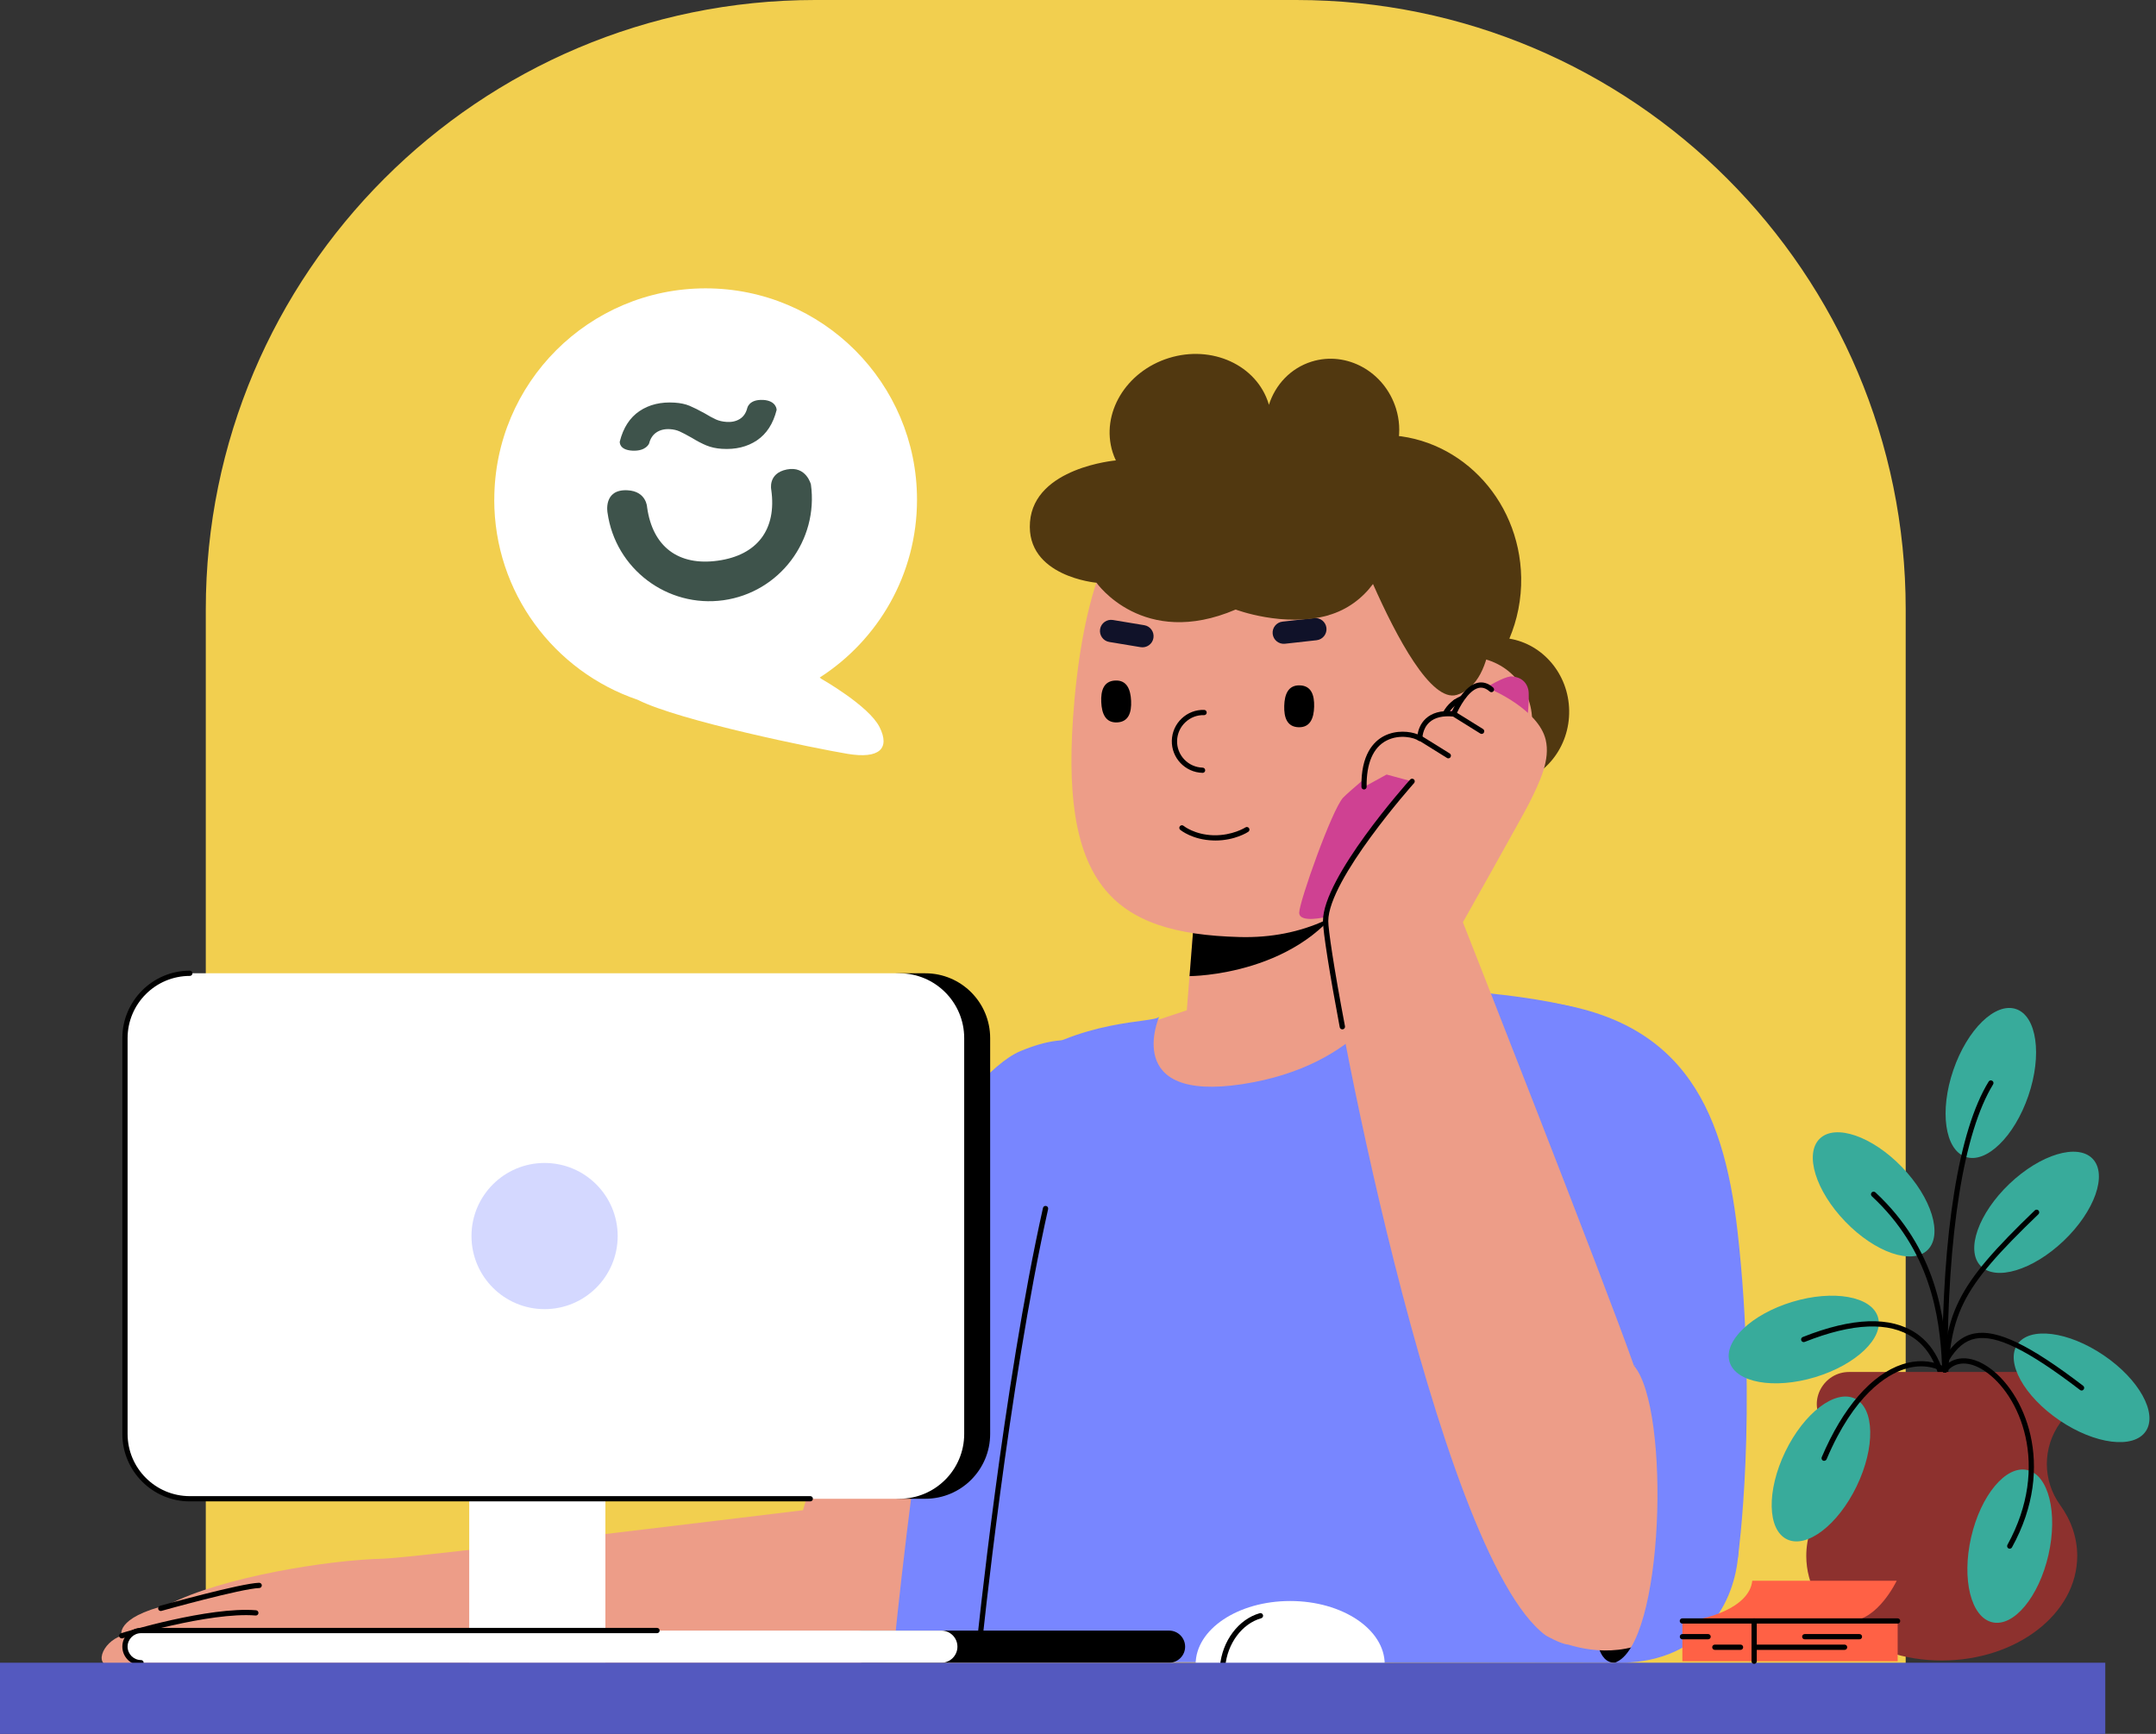 <svg width="322" height="259" viewBox="0 0 322 259" fill="none" xmlns="http://www.w3.org/2000/svg">
<rect x="0" y="0" width="322" height="259" fill="#333333" stroke="none"/>
<g clip-path="url(#clip0_2132_8729)">
<path d="M121.753 0H193.599C243.837 0 284.617 40.781 284.617 91.019V254.22H30.735V91.019C30.735 40.781 71.523 0 121.753 0Z" fill="#F2CF4F"/>
<path d="M112.335 248.82C140.951 248.601 143.494 249.299 148.627 233.312C152.912 219.969 163.766 179.338 163.766 179.338C166.984 164.481 164.496 158.422 148.54 165.101C135.182 170.689 123.59 213.581 119.925 225.589C119.925 225.589 61.446 232.739 57.31 232.825C49.084 233.006 33.223 235.549 25.131 239.701C17.039 241.655 18.169 244.339 18.169 244.339C15.234 245.265 13.68 249.213 17.235 248.907C20.791 248.601 82.268 249.048 112.328 248.82H112.335Z" fill="#ED9D88"/>
<path d="M124.799 209.013C124.799 209.013 124.234 210.19 123.771 212.49C123.771 212.49 143.117 221.673 151.923 222.301C151.923 222.301 152.991 218.345 153.218 217.772C154.027 215.716 124.799 209.013 124.799 209.013Z" fill="black"/>
<path d="M121.534 209.861C126.902 187.092 143.776 160.619 152.402 157.009C168.358 150.33 169.755 165.273 166.537 180.123C161.687 203.205 157.912 218.565 157.912 218.565C157.912 218.565 130.246 214.162 121.534 209.853V209.861Z" fill="#7886FF"/>
<path d="M18.177 244.731C18.012 244.731 17.855 244.622 17.8 244.457C17.738 244.253 17.855 244.033 18.059 243.97C18.593 243.805 31.221 239.96 38.238 240.533C38.45 240.548 38.614 240.737 38.599 240.956C38.583 241.176 38.403 241.333 38.175 241.317C31.3 240.752 18.42 244.684 18.295 244.724C18.256 244.739 18.216 244.739 18.177 244.739V244.731Z" fill="black"/>
<path d="M24.009 240.642C23.836 240.642 23.679 240.532 23.632 240.352C23.577 240.14 23.695 239.928 23.907 239.865C24.401 239.732 35.962 236.506 38.701 236.428C38.921 236.436 39.101 236.593 39.101 236.812C39.101 237.032 38.936 237.213 38.717 237.213C36.08 237.291 24.236 240.587 24.119 240.627C24.079 240.635 24.048 240.642 24.009 240.642Z" fill="black"/>
<path d="M178.443 135.771L177.25 150.911L167.016 154.309C167.016 154.309 170.092 177.753 190.875 176.717C211.658 175.681 214.381 147.465 214.381 147.465H203.48L207.381 122.452L178.443 135.763V135.771Z" fill="#ED9D88"/>
<path d="M177.658 145.809C177.658 145.809 194.744 145.809 201.8 132.953L178.451 135.779L177.658 145.817V145.809Z" fill="black"/>
<path d="M250.61 221.61L243.13 248.373L133.307 248.24C133.307 248.24 141.006 167.11 151.225 159.544C161.443 151.97 172.447 152.889 173.13 151.86C173.13 151.86 167.487 164.701 185.538 161.946C203.59 159.191 208.26 147.473 208.26 147.473C208.26 147.473 225.291 147.818 235.509 150.573C245.728 153.328 250.618 221.618 250.618 221.618L250.61 221.61Z" fill="#7886FF"/>
<path d="M146.233 246.356C146.233 246.356 146.209 246.356 146.194 246.356C145.982 246.333 145.825 246.144 145.841 245.925C145.88 245.54 149.851 206.878 155.769 180.437C155.816 180.225 156.028 180.092 156.24 180.139C156.452 180.186 156.585 180.398 156.538 180.61C150.628 207.004 146.657 245.619 146.618 246.003C146.594 246.207 146.429 246.356 146.225 246.356H146.233Z" fill="black"/>
<path d="M234.356 106.12C234.262 100.665 230.4 96.207 225.424 95.398C226.601 92.612 227.245 89.52 227.19 86.271C226.978 74.31 217.56 64.782 206.148 64.986C194.744 65.19 185.672 75.047 185.884 87.008C186.095 98.97 195.514 108.498 206.925 108.294C209.17 108.254 211.313 107.831 213.322 107.101C213.385 107.995 213.534 108.859 213.785 109.675C208.809 110.632 205.089 115.239 205.183 120.718C205.293 126.824 210.096 131.682 215.92 131.58C221.743 131.478 226.366 126.447 226.264 120.341C226.24 119.234 226.068 118.167 225.754 117.162C230.73 116.205 234.45 111.598 234.356 106.12Z" fill="#513810"/>
<path d="M160.462 104.699C157.951 132.286 166.137 139.468 185.138 139.97C204.139 140.48 215.394 124.76 215.928 105.029C216.461 85.29 206.062 68.988 187.061 68.478C168.06 67.968 162.244 85.031 160.454 104.699H160.462Z" fill="#ED9D88"/>
<path d="M196.636 95.634C197.546 95.532 198.206 94.708 198.104 93.797C198.002 92.887 197.178 92.228 196.267 92.33L191.542 92.856C190.632 92.958 189.973 93.782 190.075 94.692C190.177 95.603 191.001 96.262 191.911 96.16L196.636 95.634Z" fill="#101229"/>
<path d="M165.666 95.893C164.763 95.744 164.151 94.888 164.3 93.978C164.449 93.075 165.305 92.463 166.215 92.612L170.901 93.389C171.803 93.538 172.416 94.394 172.266 95.304C172.117 96.207 171.262 96.819 170.351 96.67L165.666 95.893Z" fill="#101229"/>
<path d="M179.597 115.444H179.589C176.999 115.373 174.943 113.207 175.013 110.617C175.045 109.361 175.571 108.192 176.481 107.328C177.391 106.465 178.592 106.002 179.84 106.041C180.06 106.041 180.225 106.229 180.225 106.441C180.225 106.661 180.044 106.826 179.824 106.826C178.765 106.787 177.784 107.179 177.023 107.901C176.261 108.623 175.83 109.596 175.798 110.64C175.767 111.684 176.151 112.681 176.873 113.442C177.596 114.204 178.569 114.635 179.613 114.667C179.832 114.667 179.997 114.855 179.997 115.067C179.997 115.279 179.817 115.451 179.605 115.451L179.597 115.444Z" fill="black"/>
<path d="M181.504 125.545C181.41 125.545 181.316 125.545 181.222 125.545C178.098 125.458 176.348 124.014 176.269 123.959C176.104 123.818 176.081 123.575 176.222 123.41C176.363 123.245 176.607 123.222 176.771 123.363C176.787 123.378 178.404 124.689 181.237 124.768C184.078 124.83 185.978 123.614 186.001 123.598C186.182 123.481 186.425 123.528 186.543 123.708C186.661 123.889 186.613 124.132 186.433 124.25C186.354 124.305 184.447 125.553 181.496 125.553L181.504 125.545Z" fill="black"/>
<path d="M191.801 105.445C191.754 107.171 192.217 108.584 193.952 108.631C195.678 108.678 196.22 107.289 196.267 105.562C196.314 103.836 195.851 102.423 194.117 102.376C192.39 102.329 191.848 103.718 191.801 105.445Z" fill="black"/>
<path d="M168.931 104.683C169.009 106.41 168.57 107.831 166.843 107.909C165.116 107.988 164.551 106.606 164.473 104.88C164.394 103.153 164.834 101.732 166.561 101.654C168.287 101.575 168.852 102.957 168.931 104.683Z" fill="black"/>
<path d="M210.143 105.107C208.738 110.169 211.705 115.404 216.767 116.809C221.83 118.214 227.065 115.247 228.469 110.185C229.874 105.123 226.908 99.888 221.845 98.483C216.783 97.078 211.548 100.045 210.143 105.107Z" fill="#ED9D88"/>
<path d="M215.488 107.933C215.488 107.933 215.417 107.933 215.386 107.917C215.174 107.862 215.056 107.642 215.111 107.43C215.88 104.652 218.769 103.019 221.547 103.789C221.759 103.844 221.877 104.063 221.822 104.275C221.767 104.487 221.547 104.605 221.335 104.55C218.973 103.899 216.524 105.288 215.865 107.65C215.818 107.823 215.661 107.94 215.488 107.94V107.933Z" fill="black"/>
<path d="M219.695 112.234C219.695 112.234 219.632 112.234 219.593 112.218C219.381 112.163 219.255 111.951 219.31 111.739C220.181 108.419 217.097 105.194 217.066 105.162C216.916 105.005 216.916 104.762 217.066 104.605C217.223 104.456 217.466 104.456 217.623 104.605C217.764 104.746 221.045 108.176 220.064 111.928C220.017 112.1 219.86 112.218 219.687 112.218L219.695 112.234Z" fill="black"/>
<path d="M198.402 91.898C201.227 91.097 203.503 89.339 205.057 87.236C208.519 95.061 213.722 104.934 217.56 103.804C223.823 101.96 223.478 89.143 221.665 84.379C219.616 78.995 213.981 73.98 206.957 70.401C208.832 67.842 209.539 64.397 208.495 61.03C206.784 55.528 201.149 52.389 195.898 54.013C192.751 54.995 190.467 57.467 189.51 60.48C189.494 60.426 189.486 60.371 189.47 60.308C187.681 54.539 181.01 51.478 174.574 53.48C168.138 55.481 164.371 61.776 166.168 67.544C166.302 67.968 166.466 68.376 166.655 68.776C166.655 68.776 154.466 69.812 153.83 77.975C153.195 86.137 163.766 87.048 163.766 87.048C163.766 87.048 170.697 96.984 184.549 91.05C184.549 91.05 191.77 93.79 198.425 91.906L198.402 91.898Z" fill="#513810"/>
<path d="M241.137 248.373C236.122 248.373 239.065 232.676 239.065 232.676H247.165C247.165 232.676 247.196 248.373 241.145 248.373H241.137Z" fill="black"/>
<path d="M227.841 182.446L227.449 149.333C250.979 150.974 257.383 165.117 259.51 184C262.571 211.109 259.557 232.668 259.557 232.668L221.382 219.452L227.841 182.446Z" fill="#7886FF"/>
<path d="M225.581 101.041C221.21 101.685 202.255 117.374 200.592 119.156C198.928 120.937 194.038 134.719 194.038 136.336C194.038 137.953 198.017 136.972 198.017 136.972L226.703 118.018C226.703 118.018 228.736 105.076 228.25 102.996C227.763 100.916 225.581 101.041 225.581 101.041Z" fill="#CF4192"/>
<path d="M244.025 203.998C239.96 192.304 218.486 137.764 218.486 137.764C218.486 137.764 227.371 121.965 228.32 120.098C230.047 116.676 231.554 113.442 230.847 110.491C229.772 105.994 222.74 103.004 222.74 103.004C219.687 100.288 217.105 106.653 217.105 106.653C211.98 106.143 212.043 110.31 212.043 110.31C210.685 109.29 203.558 108.348 203.723 117.547L207.09 115.695L210.897 116.723C210.897 116.723 197.978 131.156 197.978 137.6C197.978 143.564 214.397 232.095 230.847 244.284C230.847 244.284 233.084 245.587 234.199 245.658C238.131 246.866 244.849 247.682 250.61 242.149C261.802 231.389 259.432 200.411 244.017 203.998H244.025Z" fill="#ED9D88"/>
<path d="M200.474 153.76C200.285 153.76 200.121 153.626 200.089 153.438C198.59 145.511 197.586 139.146 197.586 137.584C197.586 131.07 210.073 117.037 210.606 116.448C210.747 116.283 210.999 116.275 211.163 116.417C211.328 116.558 211.336 116.809 211.195 116.974C211.069 117.115 198.378 131.368 198.378 137.592C198.378 138.808 199.155 144.247 200.874 153.297C200.913 153.509 200.772 153.713 200.56 153.752C200.537 153.752 200.513 153.752 200.49 153.752L200.474 153.76Z" fill="black"/>
<path d="M203.723 117.931C203.511 117.931 203.331 117.759 203.331 117.547C203.244 112.728 205.136 110.742 206.737 109.926C208.526 109.016 210.591 109.235 211.713 109.691C211.823 109.071 212.113 108.097 212.945 107.336C213.863 106.488 215.182 106.12 216.862 106.237C217.27 105.335 218.706 102.454 220.66 101.999C221.476 101.811 222.269 102.046 223.007 102.705C223.172 102.847 223.187 103.098 223.038 103.263C222.897 103.427 222.646 103.443 222.481 103.294C221.932 102.807 221.39 102.635 220.833 102.76C219.271 103.121 217.874 105.798 217.466 106.794C217.403 106.951 217.238 107.053 217.066 107.038C215.488 106.881 214.279 107.171 213.479 107.901C212.427 108.859 212.435 110.287 212.435 110.303C212.435 110.452 212.356 110.593 212.223 110.656C212.09 110.727 211.933 110.711 211.807 110.617C211.266 110.209 209.06 109.612 207.09 110.617C205.081 111.645 204.053 114.031 204.108 117.531C204.108 117.751 203.935 117.924 203.723 117.931Z" fill="black"/>
<path d="M216.304 113.277C216.234 113.277 216.163 113.262 216.1 113.215L211.925 110.617C211.744 110.499 211.682 110.264 211.799 110.075C211.917 109.895 212.152 109.832 212.341 109.95L216.516 112.547C216.697 112.665 216.759 112.901 216.642 113.089C216.571 113.207 216.438 113.277 216.304 113.277Z" fill="black"/>
<path d="M221.28 109.628C221.21 109.628 221.139 109.612 221.076 109.565L216.901 106.967C216.72 106.849 216.657 106.614 216.775 106.426C216.893 106.245 217.128 106.182 217.317 106.3L221.492 108.898C221.673 109.016 221.735 109.251 221.618 109.439C221.547 109.557 221.414 109.628 221.28 109.628Z" fill="black"/>
<path d="M244.025 203.998C249.566 210.418 248.538 245.972 241.137 248.373C253.655 248.672 258.827 240.164 259.565 232.676C260.303 225.181 259.392 198.049 244.033 204.006L244.025 203.998Z" fill="#7886FF"/>
<path d="M128.951 248.373H174.597C175.924 248.373 176.999 247.298 176.999 245.971C176.999 244.645 175.924 243.57 174.597 243.57H128.951C127.624 243.57 126.549 244.645 126.549 245.971C126.549 247.298 127.624 248.373 128.951 248.373Z" fill="black"/>
<path d="M21.065 248.373H140.59C141.916 248.373 142.992 247.298 142.992 245.971C142.992 244.645 141.916 243.57 140.59 243.57H21.065C19.739 243.57 18.664 244.645 18.664 245.971C18.664 247.298 19.739 248.373 21.065 248.373Z" fill="white"/>
<path d="M138.196 145.385H134.46C129.111 145.385 124.775 149.721 124.775 155.07V214.193C124.775 219.542 129.111 223.878 134.46 223.878H138.196C143.545 223.878 147.881 219.542 147.881 214.193V155.07C147.881 149.721 143.545 145.385 138.196 145.385Z" fill="black"/>
<path d="M134.319 145.385H28.349C23 145.385 18.664 149.721 18.664 155.07V214.193C18.664 219.542 23 223.878 28.349 223.878H134.319C139.668 223.878 144.004 219.542 144.004 214.193V155.07C144.004 149.721 139.668 145.385 134.319 145.385Z" fill="white"/>
<path d="M70.079 248.373H90.415V223.886H70.079V248.373Z" fill="white"/>
<path d="M70.417 184.636C70.417 190.663 75.306 195.553 81.334 195.553C87.362 195.553 92.251 190.663 92.251 184.636C92.251 178.608 87.362 173.718 81.334 173.718C75.306 173.718 70.417 178.608 70.417 184.636Z" fill="#D4D8FF"/>
<path d="M121.016 224.27H28.349C22.792 224.27 18.271 219.75 18.271 214.193V155.07C18.271 149.514 22.792 144.993 28.349 144.993C28.569 144.993 28.741 145.166 28.741 145.385C28.741 145.605 28.569 145.778 28.349 145.778C23.224 145.778 19.056 149.945 19.056 155.07V214.193C19.056 219.318 23.224 223.486 28.349 223.486H121.016C121.236 223.486 121.408 223.658 121.408 223.878C121.408 224.098 121.236 224.27 121.016 224.27Z" fill="black"/>
<path d="M21.065 248.758C19.527 248.758 18.271 247.502 18.271 245.964C18.271 244.425 19.527 243.17 21.065 243.17H98.13C98.349 243.17 98.522 243.342 98.522 243.562C98.522 243.782 98.349 243.955 98.13 243.955H21.065C19.959 243.955 19.056 244.857 19.056 245.964C19.056 247.07 19.959 247.973 21.065 247.973C21.285 247.973 21.458 248.146 21.458 248.365C21.458 248.585 21.285 248.758 21.065 248.758Z" fill="black"/>
<path d="M206.8 248.609H178.569C178.569 243.381 184.887 239.151 192.688 239.151C200.49 239.151 206.808 243.389 206.808 248.609H206.8Z" fill="white"/>
<path d="M182.587 249.315C182.587 249.315 182.564 249.315 182.556 249.315C182.336 249.299 182.179 249.103 182.203 248.891C182.532 245.124 184.973 241.867 188.144 240.972C188.348 240.909 188.568 241.035 188.63 241.239C188.693 241.451 188.568 241.663 188.364 241.726C185.499 242.534 183.293 245.508 182.995 248.954C182.98 249.158 182.807 249.315 182.603 249.315H182.587Z" fill="black"/>
<path d="M271.087 205.717C264.965 207.561 259.243 206.541 258.309 203.433C257.375 200.325 261.574 196.314 267.696 194.462C273.818 192.617 279.539 193.638 280.473 196.746C281.407 199.854 277.208 203.864 271.087 205.717Z" fill="#38AB9B"/>
<path d="M290.465 215.904C290.245 215.904 290.072 215.731 290.072 215.512V209.798C290.072 205.246 288.526 201.698 285.748 199.815C282.161 197.382 276.706 197.601 269.533 200.45C269.336 200.529 269.101 200.435 269.023 200.231C268.944 200.026 269.038 199.799 269.242 199.72C276.667 196.769 282.373 196.581 286.187 199.163C289.193 201.196 290.849 204.971 290.857 209.798V215.512C290.857 215.731 290.684 215.904 290.465 215.904Z" fill="black"/>
<path d="M308.218 185.342C303.587 189.753 298.023 191.424 295.786 189.078C293.549 186.731 295.48 181.253 300.11 176.834C304.741 172.423 310.306 170.752 312.542 173.098C314.779 175.445 312.848 180.923 308.218 185.342Z" fill="#38AB9B"/>
<path d="M290.504 209.138C290.284 209.138 290.111 208.958 290.111 208.746C290.143 196.11 292.074 192.194 303.893 180.805C304.05 180.656 304.302 180.656 304.451 180.813C304.6 180.97 304.6 181.221 304.443 181.371C292.701 192.68 290.928 196.259 290.896 208.746C290.896 208.966 290.724 209.138 290.504 209.138Z" fill="black"/>
<path d="M307.841 212.317C307.794 212.388 307.747 212.459 307.692 212.529C305.031 216.218 305.031 221.139 307.692 224.828C309.317 227.072 310.235 229.662 310.235 232.417C310.235 241.043 301.178 248.036 290.001 248.036C278.825 248.036 269.768 241.043 269.768 232.417C269.768 229.662 270.694 227.072 272.311 224.828C274.972 221.139 274.972 216.218 272.311 212.529C272.264 212.459 272.209 212.388 272.162 212.325C269.996 209.209 272.374 204.94 276.165 204.94H303.83C307.621 204.94 309.999 209.209 307.833 212.325L307.841 212.317Z" fill="#8D312E"/>
<path d="M284.052 174.323C288.495 178.922 290.206 184.471 287.875 186.731C285.544 188.984 280.05 187.092 275.607 182.493C271.165 177.894 269.454 172.345 271.785 170.084C274.116 167.832 279.61 169.723 284.052 174.323Z" fill="#38AB9B"/>
<path d="M277.295 222.002C274.493 227.802 269.839 231.358 266.888 229.937C263.944 228.516 263.827 222.662 266.629 216.854C269.431 211.054 274.085 207.498 277.036 208.919C279.979 210.339 280.097 216.194 277.295 222.002Z" fill="#38AB9B"/>
<path d="M305.934 232.276C304.498 238.555 300.746 243.06 297.56 242.33C294.373 241.6 292.952 235.918 294.389 229.639C295.825 223.36 299.577 218.855 302.763 219.585C305.95 220.315 307.37 225.997 305.934 232.276Z" fill="#38AB9B"/>
<path d="M302.936 163.688C300.848 169.786 296.649 173.867 293.557 172.808C290.465 171.748 289.64 165.948 291.728 159.85C293.816 153.752 298.015 149.671 301.107 150.73C304.199 151.79 305.024 157.59 302.936 163.688Z" fill="#38AB9B"/>
<path d="M307.59 212.168C302.3 208.581 299.482 203.495 301.303 200.811C303.124 198.127 308.893 198.857 314.183 202.444C319.473 206.03 322.29 211.116 320.469 213.8C318.649 216.485 312.88 215.755 307.59 212.168Z" fill="#38AB9B"/>
<path d="M310.886 207.702C310.8 207.702 310.721 207.679 310.651 207.624C302.842 201.651 298.172 199.359 295.04 199.956C293.494 200.254 292.223 201.298 291.053 203.244C290.943 203.433 290.7 203.488 290.512 203.378C290.323 203.268 290.268 203.025 290.378 202.836C291.673 200.686 293.109 199.524 294.891 199.187C298.266 198.543 303.116 200.882 311.122 207.004C311.294 207.137 311.326 207.381 311.192 207.553C311.114 207.655 310.996 207.71 310.878 207.71L310.886 207.702Z" fill="black"/>
<path d="M300.157 231.342C300.095 231.342 300.032 231.326 299.969 231.295C299.781 231.193 299.71 230.949 299.812 230.761C306.334 218.926 301.633 208.267 296.398 204.783C294.122 203.268 292.019 203.315 290.763 204.893C290.629 205.065 290.386 205.089 290.213 204.955C290.041 204.822 290.017 204.571 290.151 204.406C291.658 202.499 294.224 202.389 296.83 204.123C302.308 207.765 307.26 218.863 300.495 231.13C300.424 231.263 300.291 231.334 300.15 231.334L300.157 231.342Z" fill="black"/>
<path d="M272.445 218.219C272.39 218.219 272.342 218.212 272.288 218.188C272.091 218.102 271.997 217.874 272.076 217.67C275.231 210.245 279.508 205.316 284.115 203.794C286.203 203.103 288.275 203.182 290.041 203.99C289.735 196.322 288.157 186.676 279.555 178.687C279.398 178.537 279.39 178.294 279.532 178.129C279.681 177.972 279.924 177.964 280.089 178.106C289.154 186.527 290.598 196.707 290.849 204.634C290.849 204.775 290.779 204.908 290.661 204.987C290.535 205.057 290.386 205.057 290.261 204.987C288.55 203.982 286.509 203.825 284.366 204.532C281.823 205.371 276.934 208.236 272.806 217.968C272.743 218.117 272.594 218.204 272.445 218.204V218.219Z" fill="black"/>
<path d="M290.465 205.049C290.245 205.049 290.072 204.877 290.072 204.657V204.555C290.072 184.117 292.529 168.852 297.002 161.569C297.112 161.38 297.356 161.325 297.544 161.443C297.732 161.553 297.787 161.796 297.669 161.985C293.274 169.143 290.857 184.267 290.857 204.555V204.657C290.857 204.877 290.684 205.049 290.465 205.049Z" fill="black"/>
<path d="M314.426 248.373H0V259.008H314.426V248.373Z" fill="#5459BF"/>
<path d="M251.261 242.134C254.487 242.134 261.3 240.211 261.7 236.122H283.275C283.275 236.122 280.434 242.134 276.259 242.134H251.261Z" fill="#FF6145"/>
<path d="M261.975 242.134H251.261V248.145H261.975V242.134Z" fill="#FF6145"/>
<path d="M283.417 242.134H261.982V248.145H283.417V242.134Z" fill="#FF6145"/>
<path d="M277.711 244.873H269.54C269.321 244.873 269.148 244.7 269.148 244.48C269.148 244.261 269.321 244.088 269.54 244.088H277.711C277.931 244.088 278.103 244.261 278.103 244.48C278.103 244.7 277.931 244.873 277.711 244.873Z" fill="black"/>
<path d="M275.49 246.45H261.983C261.763 246.45 261.59 246.277 261.59 246.058C261.59 245.838 261.763 245.665 261.983 245.665H275.49C275.71 245.665 275.882 245.838 275.882 246.058C275.882 246.277 275.71 246.45 275.49 246.45Z" fill="black"/>
<path d="M259.95 246.45H256.112C255.892 246.45 255.719 246.277 255.719 246.058C255.719 245.838 255.892 245.665 256.112 245.665H259.95C260.169 245.665 260.342 245.838 260.342 246.058C260.342 246.277 260.169 246.45 259.95 246.45Z" fill="black"/>
<path d="M255.107 244.873H251.269C251.049 244.873 250.877 244.7 250.877 244.48C250.877 244.261 251.049 244.088 251.269 244.088H255.107C255.327 244.088 255.5 244.261 255.5 244.48C255.5 244.7 255.327 244.873 255.107 244.873Z" fill="black"/>
<path d="M283.409 242.526H251.261C251.042 242.526 250.869 242.353 250.869 242.134C250.869 241.914 251.042 241.741 251.261 241.741H283.409C283.629 241.741 283.801 241.914 283.801 242.134C283.801 242.353 283.629 242.526 283.409 242.526Z" fill="black"/>
<path d="M261.983 248.538C261.763 248.538 261.59 248.365 261.59 248.146V242.134C261.59 241.914 261.763 241.741 261.983 241.741C262.202 241.741 262.375 241.914 262.375 242.134V248.146C262.375 248.365 262.202 248.538 261.983 248.538Z" fill="black"/>
<path d="M73.823 74.639C73.823 57.208 87.958 43.072 105.389 43.072C122.821 43.072 136.956 57.208 136.956 74.639C136.956 85.792 131.164 95.595 122.428 101.206L122.656 101.395C122.656 101.395 129.759 105.413 131.36 108.607C132.961 111.802 131.36 113.403 126.565 112.602C121.769 111.802 101.544 107.697 95.273 104.55C95.257 104.542 95.241 104.534 95.226 104.526C82.778 100.296 73.815 88.515 73.815 74.639H73.823Z" fill="white"/>
<path d="M121.11 72.363C121.11 72.363 120.419 69.553 117.523 70.126C114.627 70.699 115.192 73.187 115.192 73.187C116.016 79.081 113.104 82.935 107.21 83.751C101.316 84.575 97.462 81.663 96.646 75.769C96.646 75.769 96.568 73.375 93.703 73.234C90.053 73.054 90.736 76.593 90.736 76.593C91.906 84.968 99.668 90.823 108.042 89.661C116.417 88.492 122.272 80.729 121.11 72.355V72.363Z" fill="#3E534B"/>
<path d="M113.921 59.743C111.864 59.641 111.605 60.951 111.605 60.951C111.417 61.697 111.04 62.246 110.491 62.584C109.942 62.929 109.274 63.078 108.505 63.023C107.909 62.984 107.383 62.859 106.92 62.654C106.457 62.443 105.892 62.136 105.232 61.736C104.353 61.25 103.6 60.873 102.98 60.614C102.36 60.355 101.614 60.198 100.751 60.143C98.703 60.01 96.952 60.433 95.508 61.407C94.064 62.38 93.083 63.895 92.565 65.959C92.565 65.959 92.4 67.215 94.457 67.317C96.513 67.418 96.945 66.241 96.945 66.241C97.133 65.496 97.51 64.938 98.059 64.577C98.608 64.216 99.275 64.059 100.052 64.106C100.602 64.138 101.081 64.256 101.504 64.444C101.928 64.632 102.533 64.954 103.325 65.401C104.118 65.888 104.84 66.265 105.507 66.54C106.174 66.814 106.943 66.987 107.807 67.042C109.855 67.175 111.605 66.751 113.05 65.778C114.494 64.805 115.475 63.29 115.993 61.226C115.993 61.226 115.993 59.837 113.929 59.735L113.921 59.743Z" fill="#3E534B"/>
</g>
<defs>
<clipPath id="clip0_2132_8729">
<rect width="321.019" height="259" fill="white"/>
</clipPath>
</defs>
</svg>
